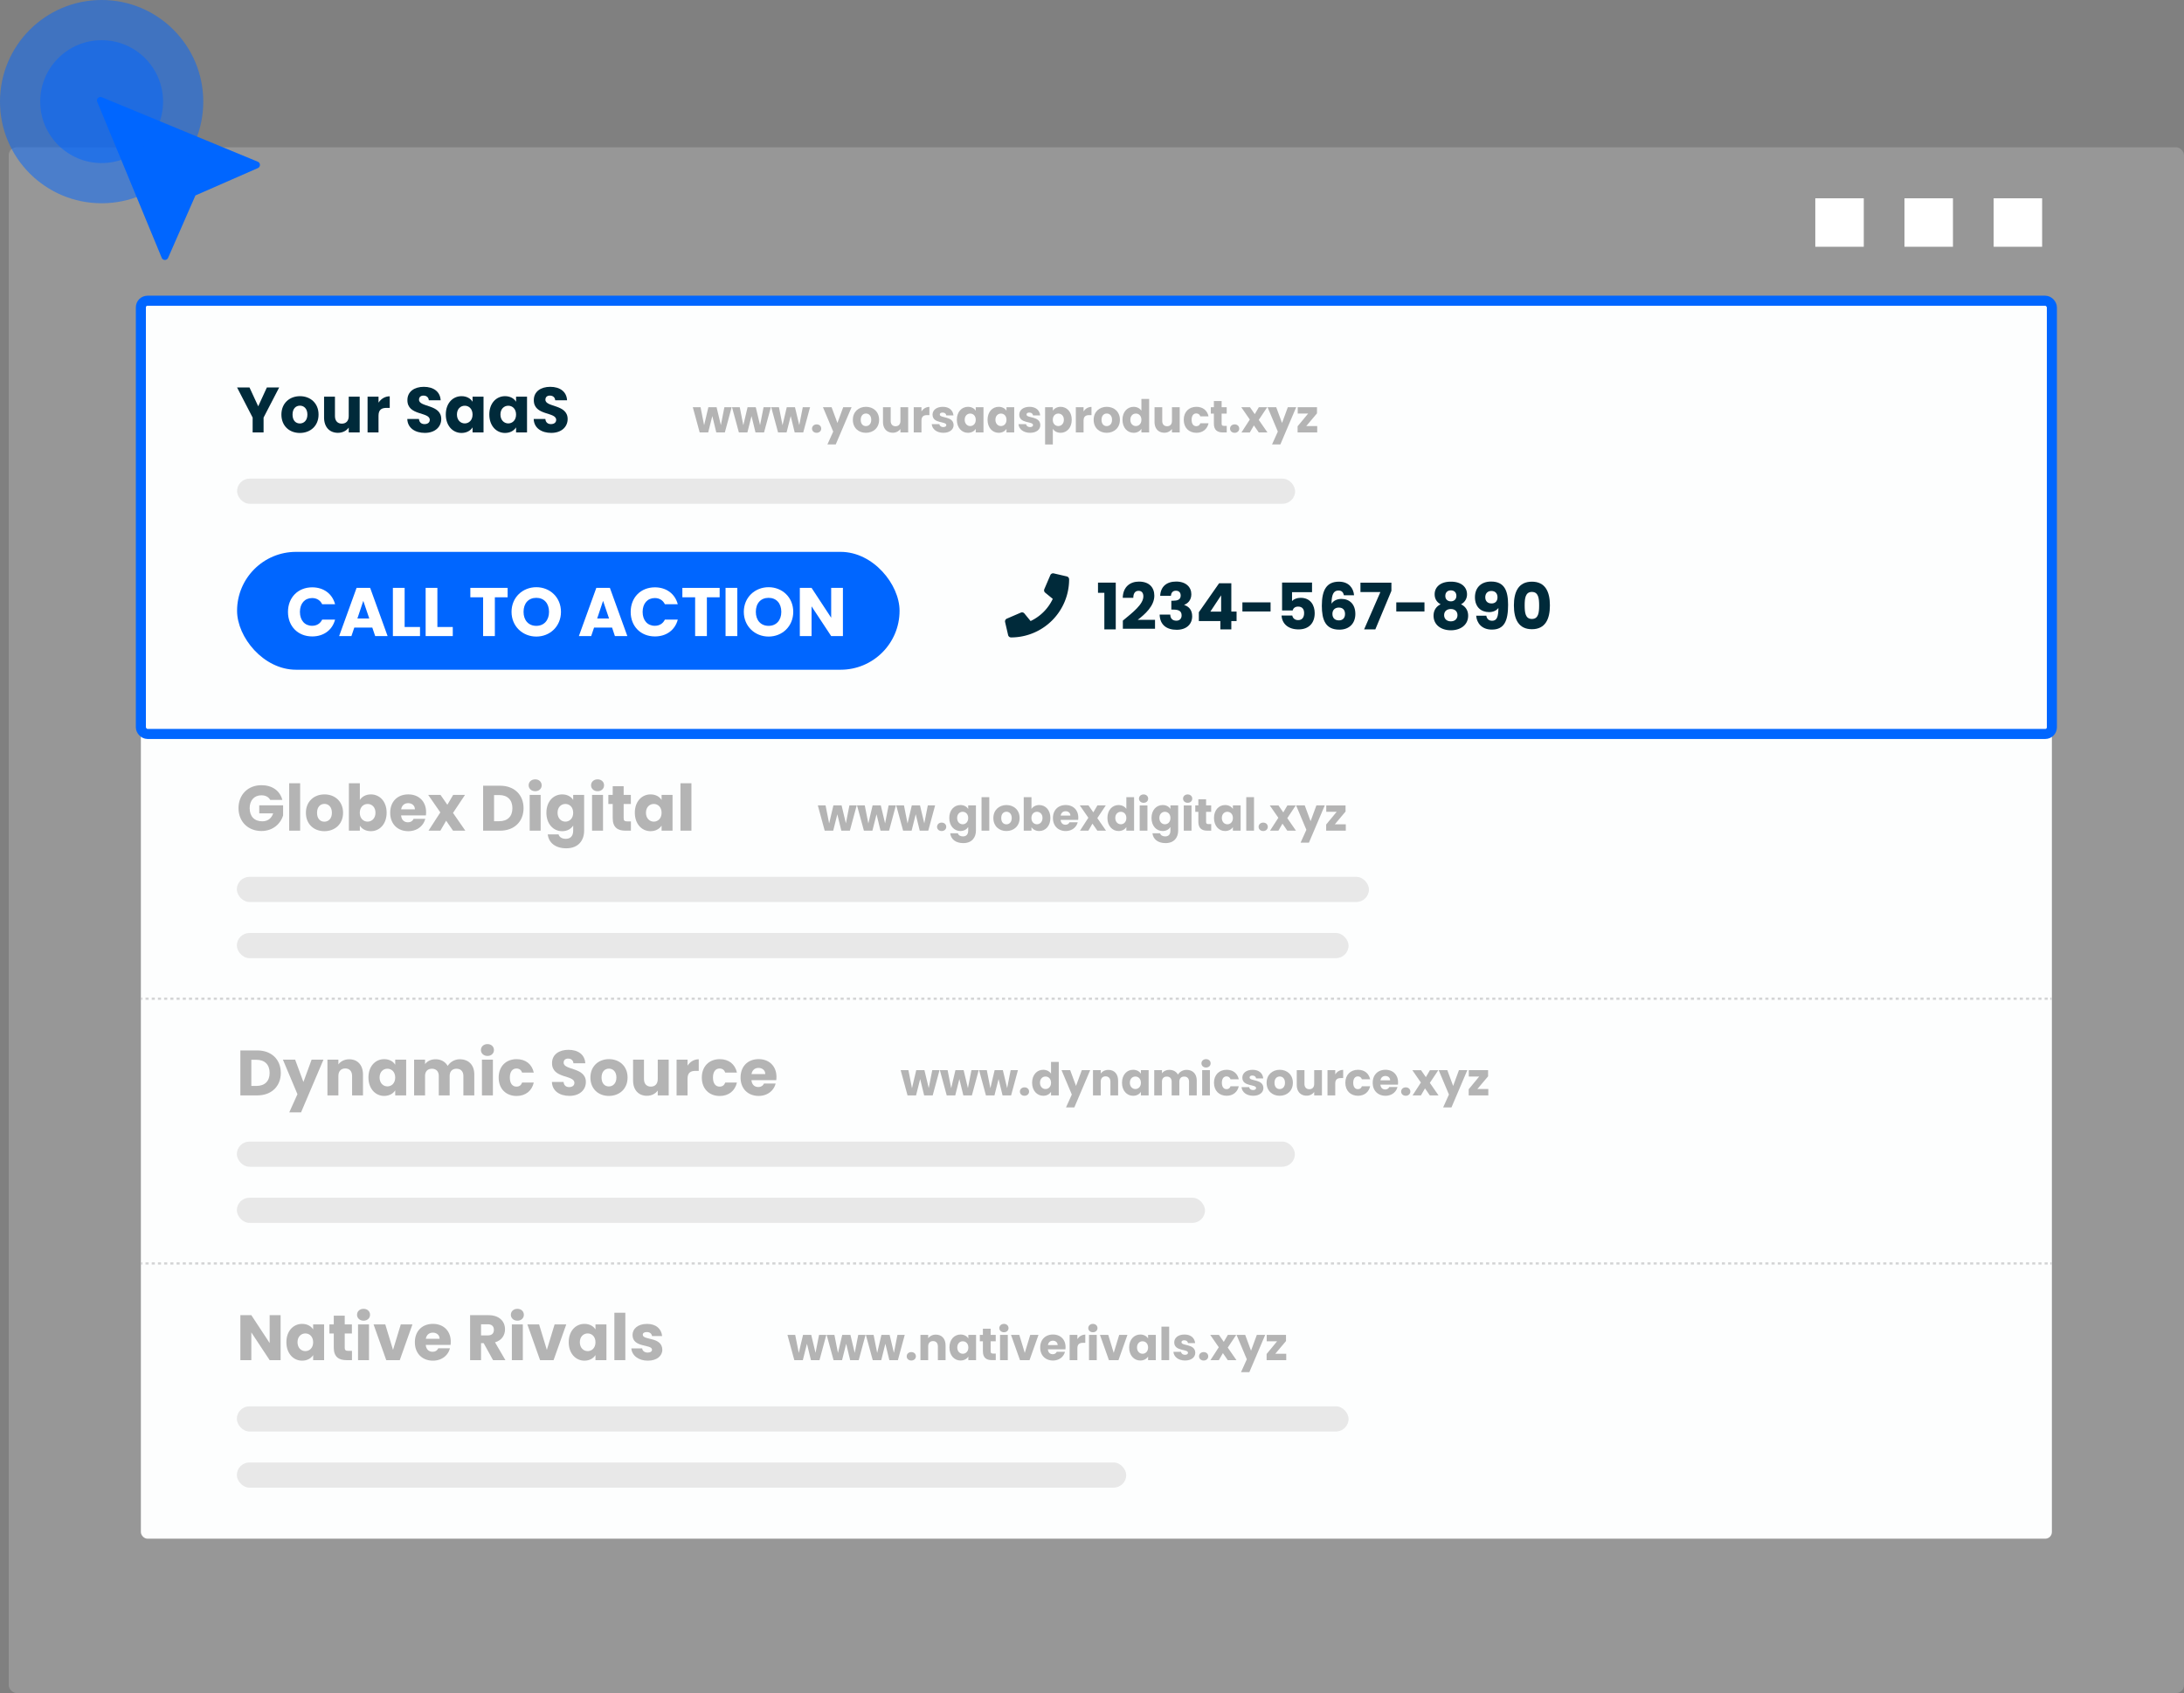<svg xmlns="http://www.w3.org/2000/svg" viewBox="0 0 4342.52 3366.41"><rect x="0" y="0" width="4342.52" height="3366.41" fill="#808080" stroke="none"/><defs><style>.cls-1{isolation:isolate;}.cls-2{fill:#ccc;}.cls-2,.cls-9{opacity:0.3;}.cls-3{fill:#fdfefe;}.cls-4{fill:#fff;}.cls-5{fill:#002a3a;}.cls-6,.cls-9{fill:#b4b4b4;}.cls-12,.cls-7,.cls-8{fill:none;stroke-miterlimit:10;}.cls-7,.cls-8{stroke:#d4d5d6;stroke-width:4.57px;}.cls-8{stroke-dasharray:6.17 6.17;}.cls-10,.cls-11{fill:#06f;}.cls-11{opacity:0.5;mix-blend-mode:multiply;}.cls-12{stroke:#06f;stroke-width:20px;}</style></defs><g class="cls-1"><g id="Layer_2" data-name="Layer 2"><g id="Guides"><rect class="cls-2" x="17.39" y="292.83" width="4325.13" height="3073.58" rx="15.71"/><rect class="cls-3" x="280.09" y="596.18" width="3799.73" height="2463.31" rx="13.19"/><rect class="cls-4" x="3609.44" y="394.29" width="96.38" height="96.38"/><rect class="cls-4" x="3786.75" y="394.29" width="96.38" height="96.38"/><rect class="cls-4" x="3964.06" y="394.29" width="96.38" height="96.38"/><path class="cls-5" d="M471.38,770.43h24.71l17.32,37.45,17.2-37.45h24.46l-31,59.87v29.55H502.33V830.3Z"/><path class="cls-5" d="M596.21,860.87c-20.89,0-36.69-14-36.69-36.56s16.18-36.56,36.94-36.56,36.94,14,36.94,36.56S617.1,860.87,596.21,860.87Zm0-18.85c7.77,0,15-5.74,15-17.71s-7.13-17.71-14.78-17.71c-7.89,0-14.77,5.61-14.77,17.71S588.31,842,596.21,842Z"/><path class="cls-5" d="M715.18,859.85H693.4v-9.68c-4.33,6.11-12,10.44-21.53,10.44-16.43,0-27.51-11.33-27.51-30.31V788.77H666v38.6c0,9.68,5.48,15,13.63,15,8.41,0,13.76-5.35,13.76-15v-38.6h21.78Z"/><path class="cls-5" d="M752.63,859.85H730.85V788.77h21.78v11.85c5-7.52,12.74-12.61,22.29-12.61v23h-6c-10.32,0-16.31,3.57-16.31,15.8Z"/><path class="cls-5" d="M844.73,860.74c-19.24,0-34.27-9.55-34.9-27.64H833c.64,6.88,5,10.19,11.08,10.19,6.37,0,10.45-3.19,10.45-8.41,0-16.56-44.71-7.64-44.46-39.36,0-16.94,13.88-26.37,32.61-26.37,19.49,0,32.61,9.69,33.5,26.75H852.62c-.38-5.73-4.45-9.17-10.31-9.3-5.23-.12-9.17,2.55-9.17,8.16,0,15.54,44.2,8.53,44.2,38.47C877.34,848.26,865.62,860.74,844.73,860.74Z"/><path class="cls-5" d="M917.72,787.75c10.57,0,18.08,4.84,21.9,11.08V788.77h21.79v71.08H939.62V849.79c-3.94,6.24-11.46,11.08-22,11.08-17.33,0-31.21-14.27-31.21-36.69S900.26,787.75,917.72,787.75Zm6.36,19c-8.15,0-15.54,6.12-15.54,17.45s7.39,17.71,15.54,17.71,15.54-6.24,15.54-17.58S932.36,806.73,924.08,806.73Z"/><path class="cls-5" d="M1004.21,787.75c10.57,0,18.08,4.84,21.91,11.08V788.77h21.78v71.08h-21.78V849.79c-3.95,6.24-11.47,11.08-22,11.08-17.32,0-31.21-14.27-31.21-36.69S986.76,787.75,1004.21,787.75Zm6.37,19c-8.16,0-15.54,6.12-15.54,17.45s7.38,17.71,15.54,17.71,15.54-6.24,15.54-17.58S1018.86,806.73,1010.58,806.73Z"/><path class="cls-5" d="M1096.05,860.74c-19.24,0-34.27-9.55-34.91-27.64h23.19c.63,6.88,5,10.19,11.08,10.19,6.37,0,10.45-3.19,10.45-8.41,0-16.56-44.72-7.64-44.46-39.36,0-16.94,13.88-26.37,32.61-26.37,19.49,0,32.61,9.69,33.5,26.75h-23.57c-.38-5.73-4.45-9.17-10.31-9.3-5.23-.12-9.18,2.55-9.18,8.16,0,15.54,44.21,8.53,44.21,38.47C1128.66,848.26,1116.94,860.74,1096.05,860.74Z"/><path class="cls-6" d="M1377.53,809.63h15.39l7.11,35.91,8.46-35.91h16.29l8.55,35.73,7-35.73h14.49l-13.59,50.22h-17l-7.92-32.58-8.19,32.58h-16.92Z"/><path class="cls-6" d="M1455.47,809.63h15.39l7.11,35.91,8.45-35.91h16.29l8.55,35.73,7-35.73h14.49l-13.59,50.22h-17l-7.92-32.58-8.18,32.58h-16.92Z"/><path class="cls-6" d="M1533.41,809.63h15.38l7.12,35.91,8.45-35.91h16.29l8.55,35.73,7-35.73h14.49l-13.59,50.22h-17l-7.92-32.58L1564,859.85h-16.92Z"/><path class="cls-6" d="M1623.77,860.57c-5.49,0-9.18-3.69-9.18-8.28,0-4.77,3.69-8.46,9.18-8.46s9.09,3.69,9.09,8.46C1632.86,856.88,1629.17,860.57,1623.77,860.57Z"/><path class="cls-6" d="M1676.59,809.63h16.65l-31.49,74.07h-16.56l11.51-25.56-20.42-48.51h17.19L1665.08,841Z"/><path class="cls-6" d="M1721.68,860.57c-14.76,0-25.92-9.9-25.92-25.83s11.43-25.83,26.1-25.83,26.1,9.9,26.1,25.83S1736.44,860.57,1721.68,860.57Zm0-13.32c5.49,0,10.62-4,10.62-12.51s-5-12.51-10.44-12.51c-5.58,0-10.44,4-10.44,12.51S1716.1,847.25,1721.68,847.25Z"/><path class="cls-6" d="M1805.74,859.85h-15.39V853a18.3,18.3,0,0,1-15.21,7.38c-11.61,0-19.44-8-19.44-21.42V809.63H1771V836.9c0,6.84,3.87,10.62,9.63,10.62,5.94,0,9.72-3.78,9.72-10.62V809.63h15.39Z"/><path class="cls-6" d="M1832.2,859.85h-15.39V809.63h15.39V818c3.51-5.31,9-8.91,15.75-8.91v16.29h-4.23c-7.29,0-11.52,2.52-11.52,11.16Z"/><path class="cls-6" d="M1875.76,860.57c-13.41,0-22.41-7.47-23.13-17.19h15.21c.36,3.51,3.51,5.85,7.74,5.85,4,0,6-1.8,6-4.05,0-8.1-27.36-2.25-27.36-20.7,0-8.55,7.29-15.57,20.43-15.57,13,0,20.16,7.2,21.15,17.1h-14.22c-.45-3.42-3.06-5.67-7.38-5.67-3.6,0-5.58,1.44-5.58,3.87,0,8,27.18,2.34,27.45,21.06C1896.1,854,1888.36,860.57,1875.76,860.57Z"/><path class="cls-6" d="M1924.63,808.91c7.47,0,12.78,3.42,15.48,7.83v-7.11h15.39v50.22h-15.39v-7.11c-2.79,4.41-8.1,7.83-15.57,7.83-12.24,0-22-10.08-22-25.92S1912.3,808.91,1924.63,808.91Zm4.5,13.41c-5.76,0-11,4.32-11,12.33s5.22,12.51,11,12.51,11-4.41,11-12.42S1935,822.32,1929.13,822.32Z"/><path class="cls-6" d="M1985.74,808.91c7.47,0,12.78,3.42,15.48,7.83v-7.11h15.39v50.22h-15.39v-7.11c-2.79,4.41-8.1,7.83-15.57,7.83-12.24,0-22.05-10.08-22.05-25.92S1973.41,808.91,1985.74,808.91Zm4.5,13.41c-5.76,0-11,4.32-11,12.33s5.22,12.51,11,12.51,11-4.41,11-12.42S1996.09,822.32,1990.24,822.32Z"/><path class="cls-6" d="M2048.2,860.57c-13.41,0-22.41-7.47-23.13-17.19h15.21c.36,3.51,3.51,5.85,7.74,5.85,4,0,6-1.8,6-4.05,0-8.1-27.36-2.25-27.36-20.7,0-8.55,7.29-15.57,20.43-15.57,13,0,20.16,7.2,21.15,17.1h-14.22c-.45-3.42-3.06-5.67-7.38-5.67-3.6,0-5.58,1.44-5.58,3.87,0,8,27.18,2.34,27.45,21.06C2068.54,854,2060.8,860.57,2048.2,860.57Z"/><path class="cls-6" d="M2108.86,808.91c12.33,0,22.14,9.9,22.14,25.74s-9.81,25.92-22.14,25.92c-7.38,0-12.69-3.51-15.48-7.74v31H2078V809.63h15.39v7.11C2096.17,812.33,2101.48,808.91,2108.86,808.91Zm-4.59,13.41c-5.76,0-11,4.41-11,12.42s5.22,12.42,11,12.42,11.07-4.5,11.07-12.51S2110.12,822.32,2104.27,822.32Z"/><path class="cls-6" d="M2154.49,859.85H2139.1V809.63h15.39V818c3.51-5.31,9-8.91,15.75-8.91v16.29H2166c-7.29,0-11.52,2.52-11.52,11.16Z"/><path class="cls-6" d="M2200.48,860.57c-14.76,0-25.92-9.9-25.92-25.83s11.43-25.83,26.1-25.83,26.1,9.9,26.1,25.83S2215.24,860.57,2200.48,860.57Zm0-13.32c5.49,0,10.62-4,10.62-12.51s-5-12.51-10.44-12.51c-5.58,0-10.44,4-10.44,12.51S2194.9,847.25,2200.48,847.25Z"/><path class="cls-6" d="M2254,808.91c6.66,0,12.42,3.06,15.48,7.65V793.25h15.39v66.6h-15.39v-7.2c-2.79,4.59-8.1,7.92-15.48,7.92-12.33,0-22.14-10.08-22.14-25.92S2241.7,808.91,2254,808.91Zm4.5,13.41c-5.76,0-11,4.32-11,12.33s5.22,12.51,11,12.51,11-4.41,11-12.42S2264.38,822.32,2258.53,822.32Z"/><path class="cls-6" d="M2345.64,859.85h-15.39V853a18.28,18.28,0,0,1-15.2,7.38c-11.61,0-19.44-8-19.44-21.42V809.63h15.3V836.9c0,6.84,3.87,10.62,9.63,10.62,5.94,0,9.71-3.78,9.71-10.62V809.63h15.39Z"/><path class="cls-6" d="M2378.85,808.91c12.6,0,21.51,6.93,24.12,18.9h-16.38c-1.26-3.51-3.78-5.76-8-5.76-5.49,0-9.26,4.32-9.26,12.69s3.77,12.69,9.26,12.69c4.23,0,6.66-2.07,8-5.76H2403c-2.61,11.61-11.52,18.9-24.12,18.9-14.76,0-25.19-9.9-25.19-25.83S2364.09,808.91,2378.85,808.91Z"/><path class="cls-6" d="M2413.6,822.41h-6.12V809.63h6.12V797.39H2429v12.24h10.07v12.78H2429v20.16c0,3,1.26,4.23,4.67,4.23h5.49v13.05h-7.82c-10.44,0-17.73-4.41-17.73-17.46Z"/><path class="cls-6" d="M2454.9,860.57c-5.49,0-9.18-3.69-9.18-8.28,0-4.77,3.69-8.46,9.18-8.46s9.09,3.69,9.09,8.46C2464,856.88,2460.3,860.57,2454.9,860.57Z"/><path class="cls-6" d="M2493.15,845.9l-8.1,14h-16.64L2485,834.2l-17-24.57h17.28l9.63,13.86,8.1-13.86h16.65l-16.83,25.29,17.28,24.93h-17.28Z"/><path class="cls-6" d="M2560.65,809.63h16.65l-31.5,74.07h-16.56l11.52-25.56-20.43-48.51h17.19L2549.13,841Z"/><path class="cls-6" d="M2618.61,821.87l-21.33,25.29h21.78v12.69h-39V847.61L2601,822.32h-20.7V809.63h38.34Z"/><line class="cls-7" x1="280.09" y1="1459.38" x2="283.17" y2="1459.38"/><line class="cls-8" x1="289.34" y1="1459.38" x2="4073.65" y2="1459.37"/><line class="cls-7" x1="4076.74" y1="1459.37" x2="4079.82" y2="1459.37"/><rect class="cls-9" x="471.38" y="951.68" width="2103.73" height="50" rx="25"/><line class="cls-7" x1="280.09" y1="1985.78" x2="283.17" y2="1985.78"/><line class="cls-8" x1="289.34" y1="1985.78" x2="4073.65" y2="1985.78"/><line class="cls-7" x1="4076.74" y1="1985.78" x2="4079.82" y2="1985.78"/><rect class="cls-9" x="470.93" y="1743.49" width="2250.99" height="50" rx="25"/><rect class="cls-9" x="470.93" y="1855.15" width="2210.48" height="50" rx="25"/><path class="cls-6" d="M561.37,1590.52H537.3c-3.32-6-9.43-9.17-17.58-9.17-14,0-23.31,9.93-23.31,25.48,0,16.56,9.42,26.24,25.09,26.24,10.83,0,18.34-5.74,21.66-15.8H515.51v-16H562.9v20.25c-4.59,15.42-19.49,30.83-43.06,30.83-26.75,0-45.6-18.72-45.6-45.47s18.73-45.61,45.48-45.61C541.12,1561.22,556.66,1572.18,561.37,1590.52Z"/><path class="cls-6" d="M575,1557.4h21.78v94.26H575Z"/><path class="cls-6" d="M644.93,1652.68c-20.89,0-36.68-14-36.68-36.56s16.17-36.55,36.94-36.55,36.94,14,36.94,36.55S665.82,1652.68,644.93,1652.68Zm0-18.85c7.77,0,15-5.73,15-17.71s-7.13-17.7-14.77-17.7c-7.9,0-14.78,5.6-14.78,17.7S637,1633.83,644.93,1633.83Z"/><path class="cls-6" d="M737.41,1579.57c17.58,0,31.34,14,31.34,36.43s-13.89,36.68-31.34,36.68c-10.44,0-18-4.71-21.91-11v9.93H693.72V1557.4H715.5v33.25C719.45,1584.28,727.22,1579.57,737.41,1579.57Zm-6.5,19c-8.15,0-15.54,6.24-15.54,17.57s7.39,17.58,15.54,17.58,15.67-6.37,15.67-17.7S739.19,1598.55,730.91,1598.55Z"/><path class="cls-6" d="M811.8,1652.68c-20.89,0-35.92-14-35.92-36.56s14.78-36.55,35.92-36.55c20.76,0,35.41,13.75,35.41,35.41a56.16,56.16,0,0,1-.38,6.37h-49.3c.77,9.3,6.5,13.63,13.51,13.63,6.11,0,9.55-3.06,11.33-6.88h23.19C842.12,1642,829.51,1652.68,811.8,1652.68Zm-14.14-43.43h27.26c0-7.77-6.11-12.23-13.37-12.23S798.93,1601.35,797.66,1609.25Z"/><path class="cls-6" d="M887.08,1631.92l-11.46,19.74H852.05l23.44-36.3-24.07-34.77h24.45l13.63,19.61L901,1580.59h23.56l-23.82,35.79,24.46,35.28H900.71Z"/><path class="cls-6" d="M1041,1607c0,26.5-18.34,44.71-46.88,44.71h-33.5v-89.42h33.5C1022.62,1562.24,1041,1580.33,1041,1607Zm-48.28,25.86c16.43,0,26.11-9.42,26.11-25.86s-9.68-26.11-26.11-26.11H982.36v52Z"/><path class="cls-6" d="M1051.15,1561.48c0-6.63,5.22-11.85,13-11.85s12.87,5.22,12.87,11.85-5.23,11.72-12.87,11.72S1051.15,1568,1051.15,1561.48Zm2,19.11H1075v71.07h-21.78Z"/><path class="cls-6" d="M1117.77,1579.57c10.44,0,18.09,4.71,21.91,11.08v-10.06h21.78v71c0,19-11,35.15-35.54,35.15-21.14,0-34.9-10.7-36.81-27.64h21.52c1.41,5.35,6.76,8.79,14.27,8.79,8.28,0,14.78-4.33,14.78-16.3v-10.07c-4,6.24-11.47,11.21-21.91,11.21-17.45,0-31.34-14.26-31.34-36.68S1100.32,1579.57,1117.77,1579.57Zm6.37,19c-8.15,0-15.54,6.11-15.54,17.45s7.39,17.7,15.54,17.7,15.54-6.24,15.54-17.58S1132.42,1598.55,1124.14,1598.55Z"/><path class="cls-6" d="M1175.22,1561.48c0-6.63,5.22-11.85,13-11.85s12.86,5.22,12.86,11.85-5.22,11.72-12.86,11.72S1175.22,1568,1175.22,1561.48Zm2,19.11H1199v71.07h-21.79Z"/><path class="cls-6" d="M1218.27,1598.67h-8.66v-18.08h8.66v-17.33h21.78v17.33h14.27v18.08h-14.27v28.54c0,4.2,1.79,6,6.63,6h7.77v18.47h-11.08c-14.78,0-25.1-6.24-25.1-24.71Z"/><path class="cls-6" d="M1293.55,1579.57c10.57,0,18.09,4.84,21.91,11.08v-10.06h21.78v71.07h-21.78V1641.6c-4,6.24-11.46,11.08-22,11.08-17.32,0-31.2-14.26-31.2-36.68S1276.1,1579.57,1293.55,1579.57Zm6.37,19c-8.15,0-15.54,6.11-15.54,17.45s7.39,17.7,15.54,17.7,15.54-6.24,15.54-17.58S1308.2,1598.55,1299.92,1598.55Z"/><path class="cls-6" d="M1353,1557.4h21.78v94.26H1353Z"/><path class="cls-6" d="M1626.11,1601.45h15.39l7.11,35.9,8.46-35.9h16.29l8.55,35.72,7-35.72h14.49l-13.59,50.21h-17l-7.92-32.57-8.19,32.57h-16.92Z"/><path class="cls-6" d="M1704.05,1601.45h15.39l7.11,35.9,8.46-35.9h16.29l8.55,35.72,7-35.72h14.49l-13.59,50.21h-17l-7.92-32.57-8.19,32.57h-16.92Z"/><path class="cls-6" d="M1782,1601.45h15.39l7.11,35.9,8.46-35.9h16.29l8.55,35.72,7-35.72h14.49l-13.59,50.21h-17l-7.92-32.57-8.19,32.57h-16.92Z"/><path class="cls-6" d="M1872.35,1652.38c-5.49,0-9.18-3.69-9.18-8.28,0-4.77,3.69-8.46,9.18-8.46s9.09,3.69,9.09,8.46C1881.44,1648.69,1877.75,1652.38,1872.35,1652.38Z"/><path class="cls-6" d="M1909.61,1600.73c7.38,0,12.78,3.33,15.48,7.83v-7.11h15.39v50.12c0,13.41-7.74,24.84-25.11,24.84-14.94,0-24.66-7.56-26-19.53h15.21c1,3.78,4.77,6.21,10.08,6.21,5.85,0,10.44-3.06,10.44-11.52v-7.11c-2.79,4.41-8.1,7.92-15.48,7.92-12.33,0-22.14-10.08-22.14-25.92S1897.28,1600.73,1909.61,1600.73Zm4.5,13.41c-5.76,0-11,4.31-11,12.32s5.22,12.51,11,12.51,11-4.41,11-12.42S1920,1614.14,1914.11,1614.14Z"/><path class="cls-6" d="M1951.64,1585.07H1967v66.59h-15.39Z"/><path class="cls-6" d="M2001.05,1652.38c-14.76,0-25.92-9.9-25.92-25.83s11.43-25.82,26.1-25.82,26.1,9.9,26.1,25.82S2015.81,1652.38,2001.05,1652.38Zm0-13.32c5.49,0,10.62-4,10.62-12.51s-5-12.51-10.44-12.51c-5.58,0-10.44,4-10.44,12.51S1995.47,1639.06,2001.05,1639.06Z"/><path class="cls-6" d="M2066.39,1600.73c12.42,0,22.14,9.9,22.14,25.73s-9.81,25.92-22.14,25.92c-7.38,0-12.69-3.33-15.48-7.74v7h-15.39v-66.59h15.39v23.49C2053.7,1604.06,2059.19,1600.73,2066.39,1600.73Zm-4.59,13.41c-5.76,0-11,4.4-11,12.41s5.22,12.42,11,12.42,11.07-4.5,11.07-12.51S2067.65,1614.14,2061.8,1614.14Z"/><path class="cls-6" d="M2119,1652.38c-14.76,0-25.38-9.9-25.38-25.83s10.44-25.82,25.38-25.82c14.67,0,25,9.71,25,25a38.76,38.76,0,0,1-.27,4.5h-34.83c.54,6.57,4.59,9.63,9.54,9.63,4.32,0,6.75-2.16,8-4.86h16.38C2140.37,1644.82,2131.46,1652.38,2119,1652.38Zm-10-30.69h19.26c0-5.49-4.32-8.63-9.45-8.63S2109.86,1616.11,2109,1621.69Z"/><path class="cls-6" d="M2172.14,1637.71l-8.1,14h-16.65L2164,1626l-17-24.57h17.28l9.63,13.86,8.1-13.86h16.64l-16.82,25.28,17.27,24.93h-17.27Z"/><path class="cls-6" d="M2224.07,1600.73c6.66,0,12.42,3.06,15.48,7.65v-23.31h15.38v66.59h-15.38v-7.2c-2.79,4.59-8.1,7.92-15.48,7.92-12.33,0-22.14-10.08-22.14-25.92S2211.74,1600.73,2224.07,1600.73Zm4.5,13.41c-5.76,0-11,4.31-11,12.32s5.22,12.51,11,12.51,11-4.41,11-12.42S2234.42,1614.14,2228.57,1614.14Z"/><path class="cls-6" d="M2264.66,1588c0-4.68,3.69-8.37,9.17-8.37s9.09,3.69,9.09,8.37-3.68,8.28-9.09,8.28S2264.66,1592.54,2264.66,1588Zm1.44,13.5h15.38v50.21H2266.1Z"/><path class="cls-6" d="M2311.72,1600.73c7.38,0,12.78,3.33,15.48,7.83v-7.11h15.39v50.12c0,13.41-7.74,24.84-25.11,24.84-14.94,0-24.65-7.56-26-19.53h15.2c1,3.78,4.77,6.21,10.08,6.21,5.85,0,10.44-3.06,10.44-11.52v-7.11c-2.79,4.41-8.1,7.92-15.48,7.92-12.33,0-22.14-10.08-22.14-25.92S2299.39,1600.73,2311.72,1600.73Zm4.5,13.41c-5.76,0-11,4.31-11,12.32s5.21,12.51,11,12.51,11-4.41,11-12.42S2322.07,1614.14,2316.22,1614.14Z"/><path class="cls-6" d="M2352.31,1588c0-4.68,3.69-8.37,9.18-8.37s9.09,3.69,9.09,8.37-3.69,8.28-9.09,8.28S2352.31,1592.54,2352.31,1588Zm1.44,13.5h15.39v50.21h-15.39Z"/><path class="cls-6" d="M2382.73,1614.23h-6.12v-12.78h6.12v-12.24h15.39v12.24h10.08v12.78h-10.08v20.15c0,3,1.26,4.23,4.68,4.23h5.49v13.05h-7.83c-10.44,0-17.73-4.41-17.73-17.46Z"/><path class="cls-6" d="M2435.92,1600.73c7.47,0,12.78,3.42,15.48,7.83v-7.11h15.39v50.21H2451.4v-7.11c-2.79,4.41-8.1,7.83-15.57,7.83-12.24,0-22-10.08-22-25.92S2423.59,1600.73,2435.92,1600.73Zm4.5,13.41c-5.76,0-11,4.31-11,12.32s5.22,12.51,11,12.51,11-4.41,11-12.42S2446.27,1614.14,2440.42,1614.14Z"/><path class="cls-6" d="M2478,1585.07h15.39v66.59H2478Z"/><path class="cls-6" d="M2511.7,1652.38c-5.49,0-9.18-3.69-9.18-8.28,0-4.77,3.69-8.46,9.18-8.46s9.09,3.69,9.09,8.46C2520.79,1648.69,2517.1,1652.38,2511.7,1652.38Z"/><path class="cls-6" d="M2550,1637.71l-8.1,14H2525.2l16.56-25.64-17-24.57H2542l9.63,13.86,8.1-13.86h16.65l-16.83,25.28,17.28,24.93h-17.28Z"/><path class="cls-6" d="M2617.45,1601.45h16.65l-31.5,74.06H2586l11.52-25.56-20.43-48.5h17.19l11.61,31.4Z"/><path class="cls-6" d="M2675.41,1613.69,2654.08,1639h21.78v12.69h-39v-12.24l20.88-25.28h-20.7v-12.69h38.34Z"/><line class="cls-7" x1="280.09" y1="2512.19" x2="283.17" y2="2512.19"/><line class="cls-8" x1="289.34" y1="2512.19" x2="4073.65" y2="2512.19"/><line class="cls-7" x1="4076.74" y1="2512.19" x2="4079.82" y2="2512.19"/><rect class="cls-9" x="470.93" y="2269.9" width="2103.73" height="50" rx="25"/><rect class="cls-9" x="470.93" y="2381.55" width="1925.01" height="50" rx="25"/><path class="cls-6" d="M558.31,2133.36c0,26.49-18.34,44.71-46.87,44.71h-33.5v-89.42h33.5C540,2088.65,558.31,2106.74,558.31,2133.36ZM510,2159.22c16.43,0,26.11-9.43,26.11-25.86s-9.68-26.11-26.11-26.11H499.72v52Z"/><path class="cls-6" d="M619.58,2107h23.57l-44.58,104.84H575.13l16.3-36.18L562.52,2107h24.33l16.43,44.46Z"/><path class="cls-6" d="M700.09,2139.47c0-9.68-5.35-15-13.63-15s-13.63,5.35-13.63,15v38.6H651.05V2107h21.78v9.43c4.33-6,12-10.19,21.53-10.19,16.43,0,27.38,11.21,27.38,30.31v41.53H700.09Z"/><path class="cls-6" d="M763.91,2106c10.57,0,18.08,4.84,21.9,11.09V2107H807.6v71.08H785.81V2168c-3.94,6.24-11.46,11.08-22,11.08-17.33,0-31.21-14.27-31.21-36.69S746.45,2106,763.91,2106Zm6.36,19c-8.15,0-15.54,6.12-15.54,17.45s7.39,17.71,15.54,17.71,15.54-6.24,15.54-17.58S778.55,2125,770.27,2125Z"/><path class="cls-6" d="M921.35,2139.47c0-9.29-5.35-14.39-13.63-14.39s-13.63,5.1-13.63,14.39v38.6H872.43v-38.6c0-9.29-5.35-14.39-13.63-14.39s-13.63,5.1-13.63,14.39v38.6H823.39V2107h21.78v8.92c4.21-5.73,11.47-9.68,20.77-9.68,10.7,0,19.36,4.71,24.2,13.25a28.58,28.58,0,0,1,24-13.25c17.57,0,28.91,11.21,28.91,30.31v41.53H921.35Z"/><path class="cls-6" d="M956.25,2087.89c0-6.63,5.22-11.85,13-11.85s12.87,5.22,12.87,11.85-5.23,11.71-12.87,11.71S956.25,2094.38,956.25,2087.89Zm2,19.1h21.78v71.08H958.29Z"/><path class="cls-6" d="M1027.2,2106c17.83,0,30.44,9.81,34.14,26.75h-23.18c-1.79-5-5.35-8.15-11.34-8.15-7.77,0-13.12,6.12-13.12,18s5.35,18,13.12,18c6,0,9.43-2.93,11.34-8.15h23.18c-3.7,16.43-16.31,26.75-34.14,26.75-20.89,0-35.67-14-35.67-36.56S1006.31,2106,1027.2,2106Z"/><path class="cls-6" d="M1132.29,2179c-19.24,0-34.27-9.55-34.9-27.64h23.18c.64,6.88,5,10.19,11.08,10.19,6.37,0,10.45-3.18,10.45-8.41,0-16.56-44.71-7.64-44.46-39.36,0-16.94,13.89-26.36,32.61-26.36,19.49,0,32.61,9.68,33.5,26.75h-23.56c-.39-5.74-4.46-9.18-10.32-9.3-5.22-.13-9.17,2.54-9.17,8.15,0,15.54,44.2,8.53,44.2,38.47C1164.9,2166.48,1153.18,2179,1132.29,2179Z"/><path class="cls-6" d="M1210.63,2179.09c-20.89,0-36.69-14-36.69-36.56s16.18-36.56,36.94-36.56,36.94,14,36.94,36.56S1231.52,2179.09,1210.63,2179.09Zm0-18.85c7.77,0,15-5.73,15-17.71s-7.13-17.7-14.78-17.7c-7.89,0-14.77,5.6-14.77,17.7S1202.73,2160.24,1210.63,2160.24Z"/><path class="cls-6" d="M1329.6,2178.07h-21.78v-9.68c-4.33,6.11-12,10.45-21.53,10.45-16.43,0-27.51-11.34-27.51-30.32V2107h21.65v38.6c0,9.68,5.48,15,13.63,15,8.41,0,13.76-5.35,13.76-15V2107h21.78Z"/><path class="cls-6" d="M1367.05,2178.07h-21.78V2107h21.78v11.85c5-7.52,12.74-12.61,22.29-12.61v23.05h-6c-10.32,0-16.31,3.57-16.31,15.8Z"/><path class="cls-6" d="M1431.12,2106c17.84,0,30.45,9.81,34.14,26.75h-23.18c-1.79-5-5.35-8.15-11.34-8.15-7.77,0-13.12,6.12-13.12,18s5.35,18,13.12,18c6,0,9.43-2.93,11.34-8.15h23.18c-3.69,16.43-16.3,26.75-34.14,26.75-20.89,0-35.66-14-35.66-36.56S1410.23,2106,1431.12,2106Z"/><path class="cls-6" d="M1508.44,2179.09c-20.89,0-35.92-14-35.92-36.56s14.78-36.56,35.92-36.56c20.77,0,35.42,13.76,35.42,35.42a53.83,53.83,0,0,1-.39,6.36h-49.29c.76,9.3,6.49,13.63,13.5,13.63,6.11,0,9.55-3.05,11.34-6.87h23.18C1538.76,2168.39,1526.15,2179.09,1508.44,2179.09Zm-14.14-43.44h27.26c0-7.77-6.11-12.22-13.37-12.22S1495.58,2127.76,1494.3,2135.65Z"/><path class="cls-6" d="M1790.82,2127.85h15.39l7.11,35.91,8.46-35.91h16.29l8.54,35.73,7-35.73h14.49l-13.59,50.22h-17l-7.92-32.58-8.19,32.58H1804.5Z"/><path class="cls-6" d="M1868.76,2127.85h15.39l7.11,35.91,8.46-35.91H1916l8.55,35.73,7-35.73h14.48l-13.59,50.22h-17l-7.92-32.58-8.19,32.58h-16.92Z"/><path class="cls-6" d="M1946.7,2127.85h15.39l7.11,35.91,8.46-35.91H1994l8.55,35.73,7-35.73H2024l-13.59,50.22h-17l-7.92-32.58-8.19,32.58h-16.92Z"/><path class="cls-6" d="M2037.06,2178.79c-5.49,0-9.18-3.69-9.18-8.28,0-4.77,3.69-8.46,9.18-8.46s9.09,3.69,9.09,8.46C2046.15,2175.1,2042.46,2178.79,2037.06,2178.79Z"/><path class="cls-6" d="M2074.32,2127.13c6.65,0,12.41,3.06,15.47,7.65v-23.31h15.39v66.6h-15.39v-7.2c-2.79,4.59-8.09,7.92-15.47,7.92-12.33,0-22.14-10.08-22.14-25.92S2062,2127.13,2074.32,2127.13Zm4.5,13.41c-5.76,0-11,4.32-11,12.33s5.22,12.51,11,12.51,11-4.41,11-12.42S2084.66,2140.54,2078.82,2140.54Z"/><path class="cls-6" d="M2151,2127.85h16.65l-31.5,74.07h-16.56l11.52-25.56-20.43-48.51h17.19l11.61,31.41Z"/><path class="cls-6" d="M2207.87,2150.8c0-6.84-3.78-10.62-9.63-10.62s-9.63,3.78-9.63,10.62v27.27h-15.39v-50.22h15.39v6.66c3.06-4.23,8.46-7.2,15.21-7.2,11.61,0,19.35,7.92,19.35,21.42v29.34h-15.3Z"/><path class="cls-6" d="M2253,2127.13c7.47,0,12.78,3.42,15.48,7.83v-7.11h15.39v50.22h-15.39V2171c-2.79,4.41-8.1,7.83-15.57,7.83-12.24,0-22-10.08-22-25.92S2240.63,2127.13,2253,2127.13Zm4.5,13.41c-5.76,0-11,4.32-11,12.33s5.22,12.51,11,12.51,11-4.41,11-12.42S2263.31,2140.54,2257.46,2140.54Z"/><path class="cls-6" d="M2364.2,2150.8c0-6.57-3.78-10.17-9.63-10.17s-9.63,3.6-9.63,10.17v27.27h-15.3V2150.8c0-6.57-3.78-10.17-9.63-10.17s-9.63,3.6-9.63,10.17v27.27H2295v-50.22h15.39v6.3c3-4.05,8.1-6.84,14.67-6.84,7.56,0,13.68,3.33,17.1,9.36a20.2,20.2,0,0,1,16.92-9.36c12.42,0,20.43,7.92,20.43,21.42v29.34h-15.3Z"/><path class="cls-6" d="M2388.86,2114.35c0-4.68,3.69-8.37,9.18-8.37s9.09,3.69,9.09,8.37-3.69,8.28-9.09,8.28S2388.86,2118.94,2388.86,2114.35Zm1.44,13.5h15.39v50.22H2390.3Z"/><path class="cls-6" d="M2439,2127.13c12.6,0,21.51,6.93,24.12,18.9h-16.38c-1.26-3.51-3.78-5.76-8-5.76-5.49,0-9.27,4.32-9.27,12.69s3.78,12.69,9.27,12.69c4.23,0,6.66-2.07,8-5.76h16.38c-2.61,11.61-11.52,18.9-24.12,18.9-14.76,0-25.2-9.9-25.2-25.83S2424.23,2127.13,2439,2127.13Z"/><path class="cls-6" d="M2491.73,2178.79c-13.41,0-22.41-7.47-23.13-17.19h15.21c.36,3.51,3.51,5.85,7.74,5.85,4,0,6-1.8,6-4,0-8.1-27.36-2.25-27.36-20.7,0-8.55,7.29-15.57,20.43-15.57,13,0,20.16,7.2,21.15,17.1h-14.22c-.45-3.42-3.06-5.67-7.38-5.67-3.6,0-5.58,1.44-5.58,3.87,0,8,27.18,2.34,27.45,21.06C2512.07,2172.22,2504.33,2178.79,2491.73,2178.79Z"/><path class="cls-6" d="M2544.38,2178.79c-14.76,0-25.92-9.9-25.92-25.83s11.43-25.83,26.1-25.83,26.1,9.9,26.1,25.83S2559.14,2178.79,2544.38,2178.79Zm0-13.32c5.49,0,10.62-4,10.62-12.51s-5-12.51-10.44-12.51c-5.58,0-10.44,4-10.44,12.51S2538.8,2165.47,2544.38,2165.47Z"/><path class="cls-6" d="M2628.44,2178.07h-15.39v-6.84a18.3,18.3,0,0,1-15.21,7.38c-11.61,0-19.44-8-19.44-21.42v-29.34h15.3v27.27c0,6.84,3.87,10.62,9.63,10.62,5.94,0,9.72-3.78,9.72-10.62v-27.27h15.39Z"/><path class="cls-6" d="M2654.9,2178.07h-15.39v-50.22h15.39v8.37c3.51-5.31,9-8.91,15.75-8.91v16.29h-4.23c-7.29,0-11.52,2.52-11.52,11.16Z"/><path class="cls-6" d="M2700.17,2127.13c12.6,0,21.51,6.93,24.12,18.9h-16.38c-1.26-3.51-3.78-5.76-8-5.76-5.49,0-9.27,4.32-9.27,12.69s3.78,12.69,9.27,12.69c4.23,0,6.66-2.07,8-5.76h16.38c-2.61,11.61-11.52,18.9-24.12,18.9-14.76,0-25.2-9.9-25.2-25.83S2685.41,2127.13,2700.17,2127.13Z"/><path class="cls-6" d="M2754.8,2178.79c-14.76,0-25.38-9.9-25.38-25.83s10.44-25.83,25.38-25.83c14.67,0,25,9.72,25,25a38.89,38.89,0,0,1-.27,4.5h-34.83c.54,6.57,4.59,9.63,9.54,9.63,4.32,0,6.75-2.16,8-4.86h16.38C2776.22,2171.23,2767.31,2178.79,2754.8,2178.79Zm-10-30.69h19.26c0-5.49-4.32-8.64-9.45-8.64S2745.71,2142.52,2744.81,2148.1Z"/><path class="cls-6" d="M2795.12,2178.79c-5.49,0-9.18-3.69-9.18-8.28,0-4.77,3.69-8.46,9.18-8.46s9.09,3.69,9.09,8.46C2804.21,2175.1,2800.52,2178.79,2795.12,2178.79Z"/><path class="cls-6" d="M2833.37,2164.12l-8.1,14h-16.65l16.56-25.65-17-24.57h17.28l9.63,13.86,8.1-13.86h16.65L2843,2153.14l17.28,24.93H2843Z"/><path class="cls-6" d="M2900.87,2127.85h16.65l-31.5,74.07h-16.56l11.52-25.56-20.43-48.51h17.19l11.61,31.41Z"/><path class="cls-6" d="M2958.83,2140.09l-21.33,25.29h21.77v12.69h-39v-12.24l20.88-25.29h-20.7v-12.69h38.34Z"/><rect class="cls-9" x="470.93" y="2796.31" width="2210.48" height="50" rx="25"/><rect class="cls-9" x="470.93" y="2907.96" width="1768.38" height="50" rx="25"/><path class="cls-6" d="M557.93,2615.06v89.42H536.15l-36.43-55.16v55.16H477.94v-89.42h21.78l36.43,55.41v-55.41Z"/><path class="cls-6" d="M600.73,2632.38c10.57,0,18.09,4.84,21.91,11.08V2633.4h21.78v71.08H622.64v-10.07c-3.95,6.25-11.46,11.09-22,11.09-17.32,0-31.2-14.27-31.2-36.69S583.28,2632.38,600.73,2632.38Zm6.37,19c-8.15,0-15.54,6.11-15.54,17.45s7.39,17.71,15.54,17.71,15.54-6.25,15.54-17.58S615.38,2651.36,607.1,2651.36Z"/><path class="cls-6" d="M663.66,2651.49H655V2633.4h8.66v-17.32h21.78v17.32h14.27v18.09H685.44V2680c0,4.2,1.78,6,6.62,6h7.77v18.47H688.75c-14.78,0-25.09-6.24-25.09-24.71Z"/><path class="cls-6" d="M709.9,2614.29c0-6.62,5.22-11.85,13-11.85s12.86,5.23,12.86,11.85S730.53,2626,722.89,2626,709.9,2620.79,709.9,2614.29Zm2,19.11h21.79v71.08H711.93Z"/><path class="cls-6" d="M766.07,2633.4l15.41,50.7,15.42-50.7h23.18l-25.22,71.08H768l-25.22-71.08Z"/><path class="cls-6" d="M860.84,2705.5c-20.89,0-35.92-14-35.92-36.56s14.78-36.56,35.92-36.56c20.77,0,35.41,13.76,35.41,35.41a53.81,53.81,0,0,1-.38,6.37H846.58c.76,9.3,6.49,13.63,13.5,13.63,6.11,0,9.55-3.06,11.33-6.88H894.6C891.16,2694.8,878.55,2705.5,860.84,2705.5Zm-14.14-43.44H874c0-7.77-6.11-12.23-13.37-12.23S848,2654.16,846.7,2662.06Z"/><path class="cls-6" d="M971.28,2615.06c21.91,0,32.86,12.61,32.86,28.15,0,11.21-6.11,21.78-19.87,25.86l20.64,35.41H980.32l-18.59-33.76H956.5v33.76H934.72v-89.42ZM970,2633.14H956.5v22.17H970c8.15,0,12-4.21,12-11.21C982,2637.48,978.16,2633.14,970,2633.14Z"/><path class="cls-6" d="M1015.74,2614.29c0-6.62,5.22-11.85,13-11.85s12.86,5.23,12.86,11.85-5.22,11.72-12.86,11.72S1015.74,2620.79,1015.74,2614.29Zm2,19.11h21.79v71.08h-21.79Z"/><path class="cls-6" d="M1071.91,2633.4l15.41,50.7,15.42-50.7h23.18l-25.22,71.08h-26.88l-25.22-71.08Z"/><path class="cls-6" d="M1162.1,2632.38c10.57,0,18.08,4.84,21.91,11.08V2633.4h21.78v71.08H1184v-10.07c-4,6.25-11.47,11.09-22,11.09-17.32,0-31.21-14.27-31.21-36.69S1144.65,2632.38,1162.1,2632.38Zm6.37,19c-8.16,0-15.55,6.11-15.55,17.45s7.39,17.71,15.55,17.71,15.54-6.25,15.54-17.58S1176.75,2651.36,1168.47,2651.36Z"/><path class="cls-6" d="M1221.58,2610.22h21.78v94.26h-21.78Z"/><path class="cls-6" d="M1288.08,2705.5c-19,0-31.72-10.58-32.74-24.33h21.53c.51,5,5,8.28,11,8.28,5.61,0,8.54-2.55,8.54-5.74,0-11.46-38.73-3.18-38.73-29.29,0-12.1,10.32-22,28.92-22,18.34,0,28.53,10.19,29.93,24.2h-20.12c-.64-4.84-4.34-8-10.45-8-5.09,0-7.9,2-7.9,5.47,0,11.34,38.47,3.32,38.85,29.81C1316.86,2696.2,1305.91,2705.5,1288.08,2705.5Z"/><path class="cls-6" d="M1565.74,2654.26h15.38l7.11,35.91,8.46-35.91H1613l8.55,35.73,7-35.73H1643l-13.59,50.22h-17l-7.92-32.58-8.19,32.58h-16.92Z"/><path class="cls-6" d="M1643.67,2654.26h15.39l7.11,35.91,8.46-35.91h16.29l8.55,35.73,7-35.73H1721l-13.59,50.22h-17l-7.92-32.58-8.19,32.58h-16.92Z"/><path class="cls-6" d="M1721.62,2654.26H1737l7.11,35.91,8.46-35.91h16.29l8.55,35.73,7-35.73h14.49l-13.59,50.22h-17l-7.92-32.58-8.19,32.58h-16.92Z"/><path class="cls-6" d="M1812,2705.2c-5.49,0-9.18-3.69-9.18-8.28,0-4.77,3.69-8.46,9.18-8.46s9.09,3.69,9.09,8.46C1821.06,2701.51,1817.37,2705.2,1812,2705.2Z"/><path class="cls-6" d="M1864.8,2677.21c0-6.84-3.78-10.62-9.63-10.62s-9.63,3.78-9.63,10.62v27.27h-15.39v-50.22h15.39v6.66c3.06-4.23,8.46-7.2,15.21-7.2,11.61,0,19.35,7.92,19.35,21.42v29.34h-15.3Z"/><path class="cls-6" d="M1909.89,2653.54c7.47,0,12.78,3.42,15.48,7.83v-7.11h15.39v50.22h-15.39v-7.11c-2.79,4.41-8.1,7.83-15.57,7.83-12.24,0-22-10.08-22-25.92S1897.56,2653.54,1909.89,2653.54Zm4.5,13.41c-5.76,0-11,4.32-11,12.33s5.22,12.51,11,12.51,11-4.41,11-12.42S1920.24,2667,1914.39,2667Z"/><path class="cls-6" d="M1954.35,2667h-6.12v-12.78h6.12V2642h15.39v12.24h10.08V2667h-10.08v20.16c0,3,1.26,4.23,4.68,4.23h5.49v13.05h-7.83c-10.44,0-17.73-4.41-17.73-17.46Z"/><path class="cls-6" d="M1987,2640.76c0-4.68,3.69-8.37,9.18-8.37s9.09,3.69,9.09,8.37-3.69,8.28-9.09,8.28S1987,2645.35,1987,2640.76Zm1.44,13.5h15.39v50.22h-15.39Z"/><path class="cls-6" d="M2026.71,2654.26l10.89,35.82,10.89-35.82h16.38l-17.82,50.22h-19l-17.82-50.22Z"/><path class="cls-6" d="M2093.67,2705.2c-14.76,0-25.38-9.9-25.38-25.83s10.44-25.83,25.38-25.83c14.67,0,25,9.72,25,25a38.89,38.89,0,0,1-.27,4.5h-34.83c.54,6.57,4.59,9.63,9.54,9.63,4.32,0,6.75-2.16,8-4.86h16.38C2115.09,2697.64,2106.18,2705.2,2093.67,2705.2Zm-10-30.69h19.26c0-5.49-4.32-8.64-9.45-8.64S2084.58,2668.93,2083.68,2674.51Z"/><path class="cls-6" d="M2142.18,2704.48h-15.39v-50.22h15.39v8.37c3.51-5.31,9-8.91,15.75-8.91V2670h-4.23c-7.29,0-11.52,2.52-11.52,11.16Z"/><path class="cls-6" d="M2163.87,2640.76c0-4.68,3.69-8.37,9.18-8.37s9.09,3.69,9.09,8.37-3.69,8.28-9.09,8.28S2163.87,2645.35,2163.87,2640.76Zm1.44,13.5h15.39v50.22h-15.39Z"/><path class="cls-6" d="M2203.56,2654.26l10.89,35.82,10.89-35.82h16.38l-17.82,50.22h-19l-17.82-50.22Z"/><path class="cls-6" d="M2267.28,2653.54c7.47,0,12.78,3.42,15.48,7.83v-7.11h15.39v50.22h-15.39v-7.11c-2.79,4.41-8.1,7.83-15.57,7.83-12.24,0-22.05-10.08-22.05-25.92S2255,2653.54,2267.28,2653.54Zm4.5,13.41c-5.76,0-11,4.32-11,12.33s5.22,12.51,11,12.51,11-4.41,11-12.42S2277.63,2667,2271.78,2667Z"/><path class="cls-6" d="M2309.31,2637.88h15.39v66.6h-15.39Z"/><path class="cls-6" d="M2356.29,2705.2c-13.41,0-22.41-7.47-23.13-17.19h15.21c.36,3.51,3.51,5.85,7.74,5.85,4,0,6-1.8,6-4.05,0-8.1-27.36-2.25-27.36-20.7,0-8.55,7.29-15.57,20.43-15.57,13,0,20.16,7.2,21.15,17.1h-14.22c-.45-3.42-3.06-5.67-7.38-5.67-3.6,0-5.58,1.44-5.58,3.87,0,8,27.18,2.34,27.44,21.06C2376.62,2698.63,2368.89,2705.2,2356.29,2705.2Z"/><path class="cls-6" d="M2393.28,2705.2c-5.49,0-9.18-3.69-9.18-8.28,0-4.77,3.69-8.46,9.18-8.46s9.09,3.69,9.09,8.46C2402.37,2701.51,2398.68,2705.2,2393.28,2705.2Z"/><path class="cls-6" d="M2431.53,2690.53l-8.1,13.95h-16.65l16.56-25.65-17-24.57h17.28l9.63,13.86,8.1-13.86H2458l-16.82,25.29,17.27,24.93h-17.27Z"/><path class="cls-6" d="M2499,2654.26h16.64l-31.49,74.07h-16.56l11.52-25.56-20.43-48.51h17.19l11.61,31.41Z"/><path class="cls-6" d="M2557,2666.5l-21.32,25.29h21.77v12.69h-39v-12.24l20.87-25.29h-20.69v-12.69H2557Z"/><path class="cls-10" d="M193.35,202.36a6.9,6.9,0,0,1,9-9l154.92,64,155.29,64.17a6.9,6.9,0,0,1,.14,12.7L388.6,388.6,334.23,512.71a6.9,6.9,0,0,1-12.7-.14L257.36,357.28Z"/><circle class="cls-11" cx="202.08" cy="202.08" r="202.08"/><circle class="cls-11" cx="202.08" cy="202.08" r="122.16"/><rect class="cls-10" x="471.38" y="1097.32" width="1317.25" height="234.35" rx="117.18"/><path class="cls-4" d="M620.79,1167.84c22.8,0,40,12.84,45.46,33.59H640.59c-4-8.19-11.2-12.29-20.07-12.29-14.34,0-24.17,10.65-24.17,27.58s9.83,27.58,24.17,27.58c8.87,0,16.11-4.1,20.07-12.29h25.66c-5.46,20.75-22.66,33.45-45.46,33.45-28.26,0-48.19-20.07-48.19-48.74S592.53,1167.84,620.79,1167.84Z"/><path class="cls-4" d="M740.25,1247.85H704.48l-5.74,16.92H674.31L709,1168.94h27l34.68,95.83H746Zm-17.89-53.11-11.74,35.08h23.62Z"/><path class="cls-4" d="M804.55,1168.94v77.81h30.58v18H781.2v-95.83Z"/><path class="cls-4" d="M869.67,1168.94v77.81h30.58v18H846.32v-95.83Z"/><path class="cls-4" d="M935.2,1168.94h74.13v18.7h-25.4v77.13H960.59v-77.13H935.2Z"/><path class="cls-4" d="M1066.39,1265.73c-27.17,0-49.28-20.34-49.28-49.15s22.11-49,49.28-49,49,20.21,49,49S1093.56,1265.73,1066.39,1265.73Zm0-21.3c15.29,0,25.26-11.06,25.26-27.85,0-17.06-10-27.85-25.26-27.85-15.56,0-25.39,10.79-25.39,27.85C1041,1233.37,1050.83,1244.43,1066.39,1244.43Z"/><path class="cls-4" d="M1217,1247.85H1181.2l-5.73,16.92H1151l34.68-95.83h27l34.68,95.83h-24.71Zm-17.88-53.11-11.74,35.08H1211Z"/><path class="cls-4" d="M1302.16,1167.84c22.8,0,40,12.84,45.46,33.59H1322c-4-8.19-11.2-12.29-20.07-12.29-14.34,0-24.17,10.65-24.17,27.58s9.83,27.58,24.17,27.58c8.87,0,16.11-4.1,20.07-12.29h25.66c-5.46,20.75-22.66,33.45-45.46,33.45-28.26,0-48.19-20.07-48.19-48.74S1273.9,1167.84,1302.16,1167.84Z"/><path class="cls-4" d="M1356.77,1168.94h74.13v18.7h-25.39v77.13h-23.35v-77.13h-25.39Z"/><path class="cls-4" d="M1442.64,1168.94H1466v95.83h-23.35Z"/><path class="cls-4" d="M1528.24,1265.73c-27.17,0-49.29-20.34-49.29-49.15s22.12-49,49.29-49,49,20.21,49,49S1555.41,1265.73,1528.24,1265.73Zm0-21.3c15.29,0,25.25-11.06,25.25-27.85,0-17.06-10-27.85-25.25-27.85-15.57,0-25.39,10.79-25.39,27.85C1502.85,1233.37,1512.67,1244.43,1528.24,1244.43Z"/><path class="cls-4" d="M1676,1168.94v95.83h-23.34l-39-59.11v59.11h-23.34v-95.83h23.34l39,59.38v-59.38Z"/><rect class="cls-12" x="280.09" y="597.96" width="3799.73" height="861.41" rx="13.19"/><path class="cls-5" d="M2125.75,1152a115.43,115.43,0,0,1-115.45,115.44,6,6,0,0,1-5.82-4.62l-6-25.88a6,6,0,0,1,3.48-6.86l27.87-12a6,6,0,0,1,7,1.72l12.34,15.08a92.18,92.18,0,0,0,44.08-44.09l-15.07-12.34a6,6,0,0,1-1.72-7l11.94-27.86a6,6,0,0,1,6.84-3.46l25.88,6A6,6,0,0,1,2125.75,1152Z"/><path class="cls-5" d="M2195.8,1178.76h-12.61V1158.5h35.29v93H2195.8Z"/><path class="cls-5" d="M2232.61,1234c19.75-16.3,40.77-32.48,40.77-48.15,0-6.75-3.06-11.08-9.68-11.08s-10.32,5.09-10.32,13.88h-21c.64-22.54,15.29-32.22,32.23-32.22,21.14,0,30.57,12.35,30.57,28,0,20.38-18.22,36.69-33,48h34.39v17.71h-63.95Z"/><path class="cls-5" d="M2338.59,1156.34c19.62,0,30.19,11.21,30.19,25.22,0,12.23-7.64,18.72-14,20.89v.51c9.3,3.06,15.67,10.19,15.67,22.42,0,15.67-11.21,26.88-30.7,26.88s-33.37-9.18-34-30.19h21.15c.12,7.26,4.07,12.1,12.1,12.1,6.75,0,10.44-4.33,10.44-10.45,0-8.28-5-11.59-16.3-11.59H2329v-17.7h4.08c7.39,0,14.52-1.79,14.52-10.2,0-6.24-3.69-9.68-9.55-9.68-7,0-9.56,5.1-9.94,10.19h-21.27C2307.64,1166.4,2319.62,1156.34,2338.59,1156.34Z"/><path class="cls-5" d="M2426.49,1234.93h-42.8v-17.58l40.25-57.57h24.33v56.3h10.45v18.85h-10.45v16.56h-21.78Zm1.53-18.85v-32.35l-21.4,32.35Z"/><path class="cls-5" d="M2470.31,1197.74h56v18.09h-56Z"/><path class="cls-5" d="M2608.77,1158.38v19.1H2569v17.58c3.31-3.69,9.68-6.37,17.06-6.37,20.26,0,28,15.42,28,30.45,0,19.61-11.47,32.35-32.1,32.35-20.89,0-33-11.59-33.76-27.64h21.28c.89,4.84,4.58,9.17,11.71,9.17,8.28,0,11.85-6,11.85-14,0-8.41-4.2-12.87-12-12.87-6.12,0-9.68,3.32-10.83,7.65h-21v-55.41Z"/><path class="cls-5" d="M2672.08,1183.6c-1.28-6.12-4.33-9.43-10.83-9.43-9.81,0-13.63,8.28-13.76,26.24,3.7-6,11.21-9.55,19.75-9.55,16.17,0,27.64,10.57,27.64,29.93,0,18.47-11.72,31.21-31.72,31.21-28,0-34.9-19.87-34.9-47.64,0-31.84,9.93-47.77,34-47.77,20,0,28.91,13.25,30.06,27Zm-22.8,36.94c0,8.15,4.71,13,13,13,7.39,0,12.1-4.71,12.1-12.61s-4.2-12.86-12.36-12.86C2655.13,1208.06,2649.28,1212.13,2649.28,1220.54Z"/><path class="cls-5" d="M2766.59,1158.63v16.18l-32,76.68h-22.29l32.35-74.26h-39.61v-18.6Z"/><path class="cls-5" d="M2776.27,1197.74h56.05v18.09h-56.05Z"/><path class="cls-5" d="M2852.57,1181.56c0-13.25,10.32-25,32.23-25s32.1,11.72,32.1,25a21.75,21.75,0,0,1-12,20c9,4.33,14.26,12.1,14.26,22.67,0,18.6-15.41,29-34.39,29s-34.39-10.44-34.39-29c0-10.57,5.22-18.47,14.14-22.67C2857.41,1197.74,2852.57,1191.37,2852.57,1181.56Zm18.86,41.65c0,7,5,12.23,13.37,12.23s13.12-5.35,13.12-12.23c0-7.64-5.35-12.23-13.12-12.23S2871.43,1215.32,2871.43,1223.21Zm24.32-38.34c0-7-4.45-10.95-10.95-10.95s-11,3.95-11,11.08c0,6.75,4.71,10.7,11,10.7S2895.75,1191.62,2895.75,1184.87Z"/><path class="cls-5" d="M2955.24,1224.23c1.28,6.5,5,10.07,11.72,10.07,9.17,0,12.36-7.78,12.36-25.48-3.7,5.22-10.57,8.28-18.47,8.28-15.93,0-28.15-9.94-28.15-29.68,0-18.85,12.22-31.08,32-31.08,26.49,0,33.88,18,33.88,46.24,0,31.72-7.39,49.29-32.35,49.29-20.26,0-30.06-13.37-31.08-27.64Zm22.29-36.43c0-8.28-4.84-12.74-12.22-12.74s-12.11,4.84-12.11,12.61c0,7,4.08,12.23,12.61,12.23C2973,1199.9,2977.53,1195.32,2977.53,1187.8Z"/><path class="cls-5" d="M3045.94,1156.59c26.49,0,35.79,19.87,35.79,47.13,0,27.52-9.3,47.39-35.79,47.39s-35.8-19.87-35.8-47.39C3010.14,1176.46,3019.44,1156.59,3045.94,1156.59Zm0,20.38c-12.87,0-14.4,12.49-14.4,26.75,0,14.78,1.53,27,14.4,27s14.39-12.23,14.39-27C3060.33,1189.46,3058.8,1177,3045.94,1177Z"/></g></g></g></svg>